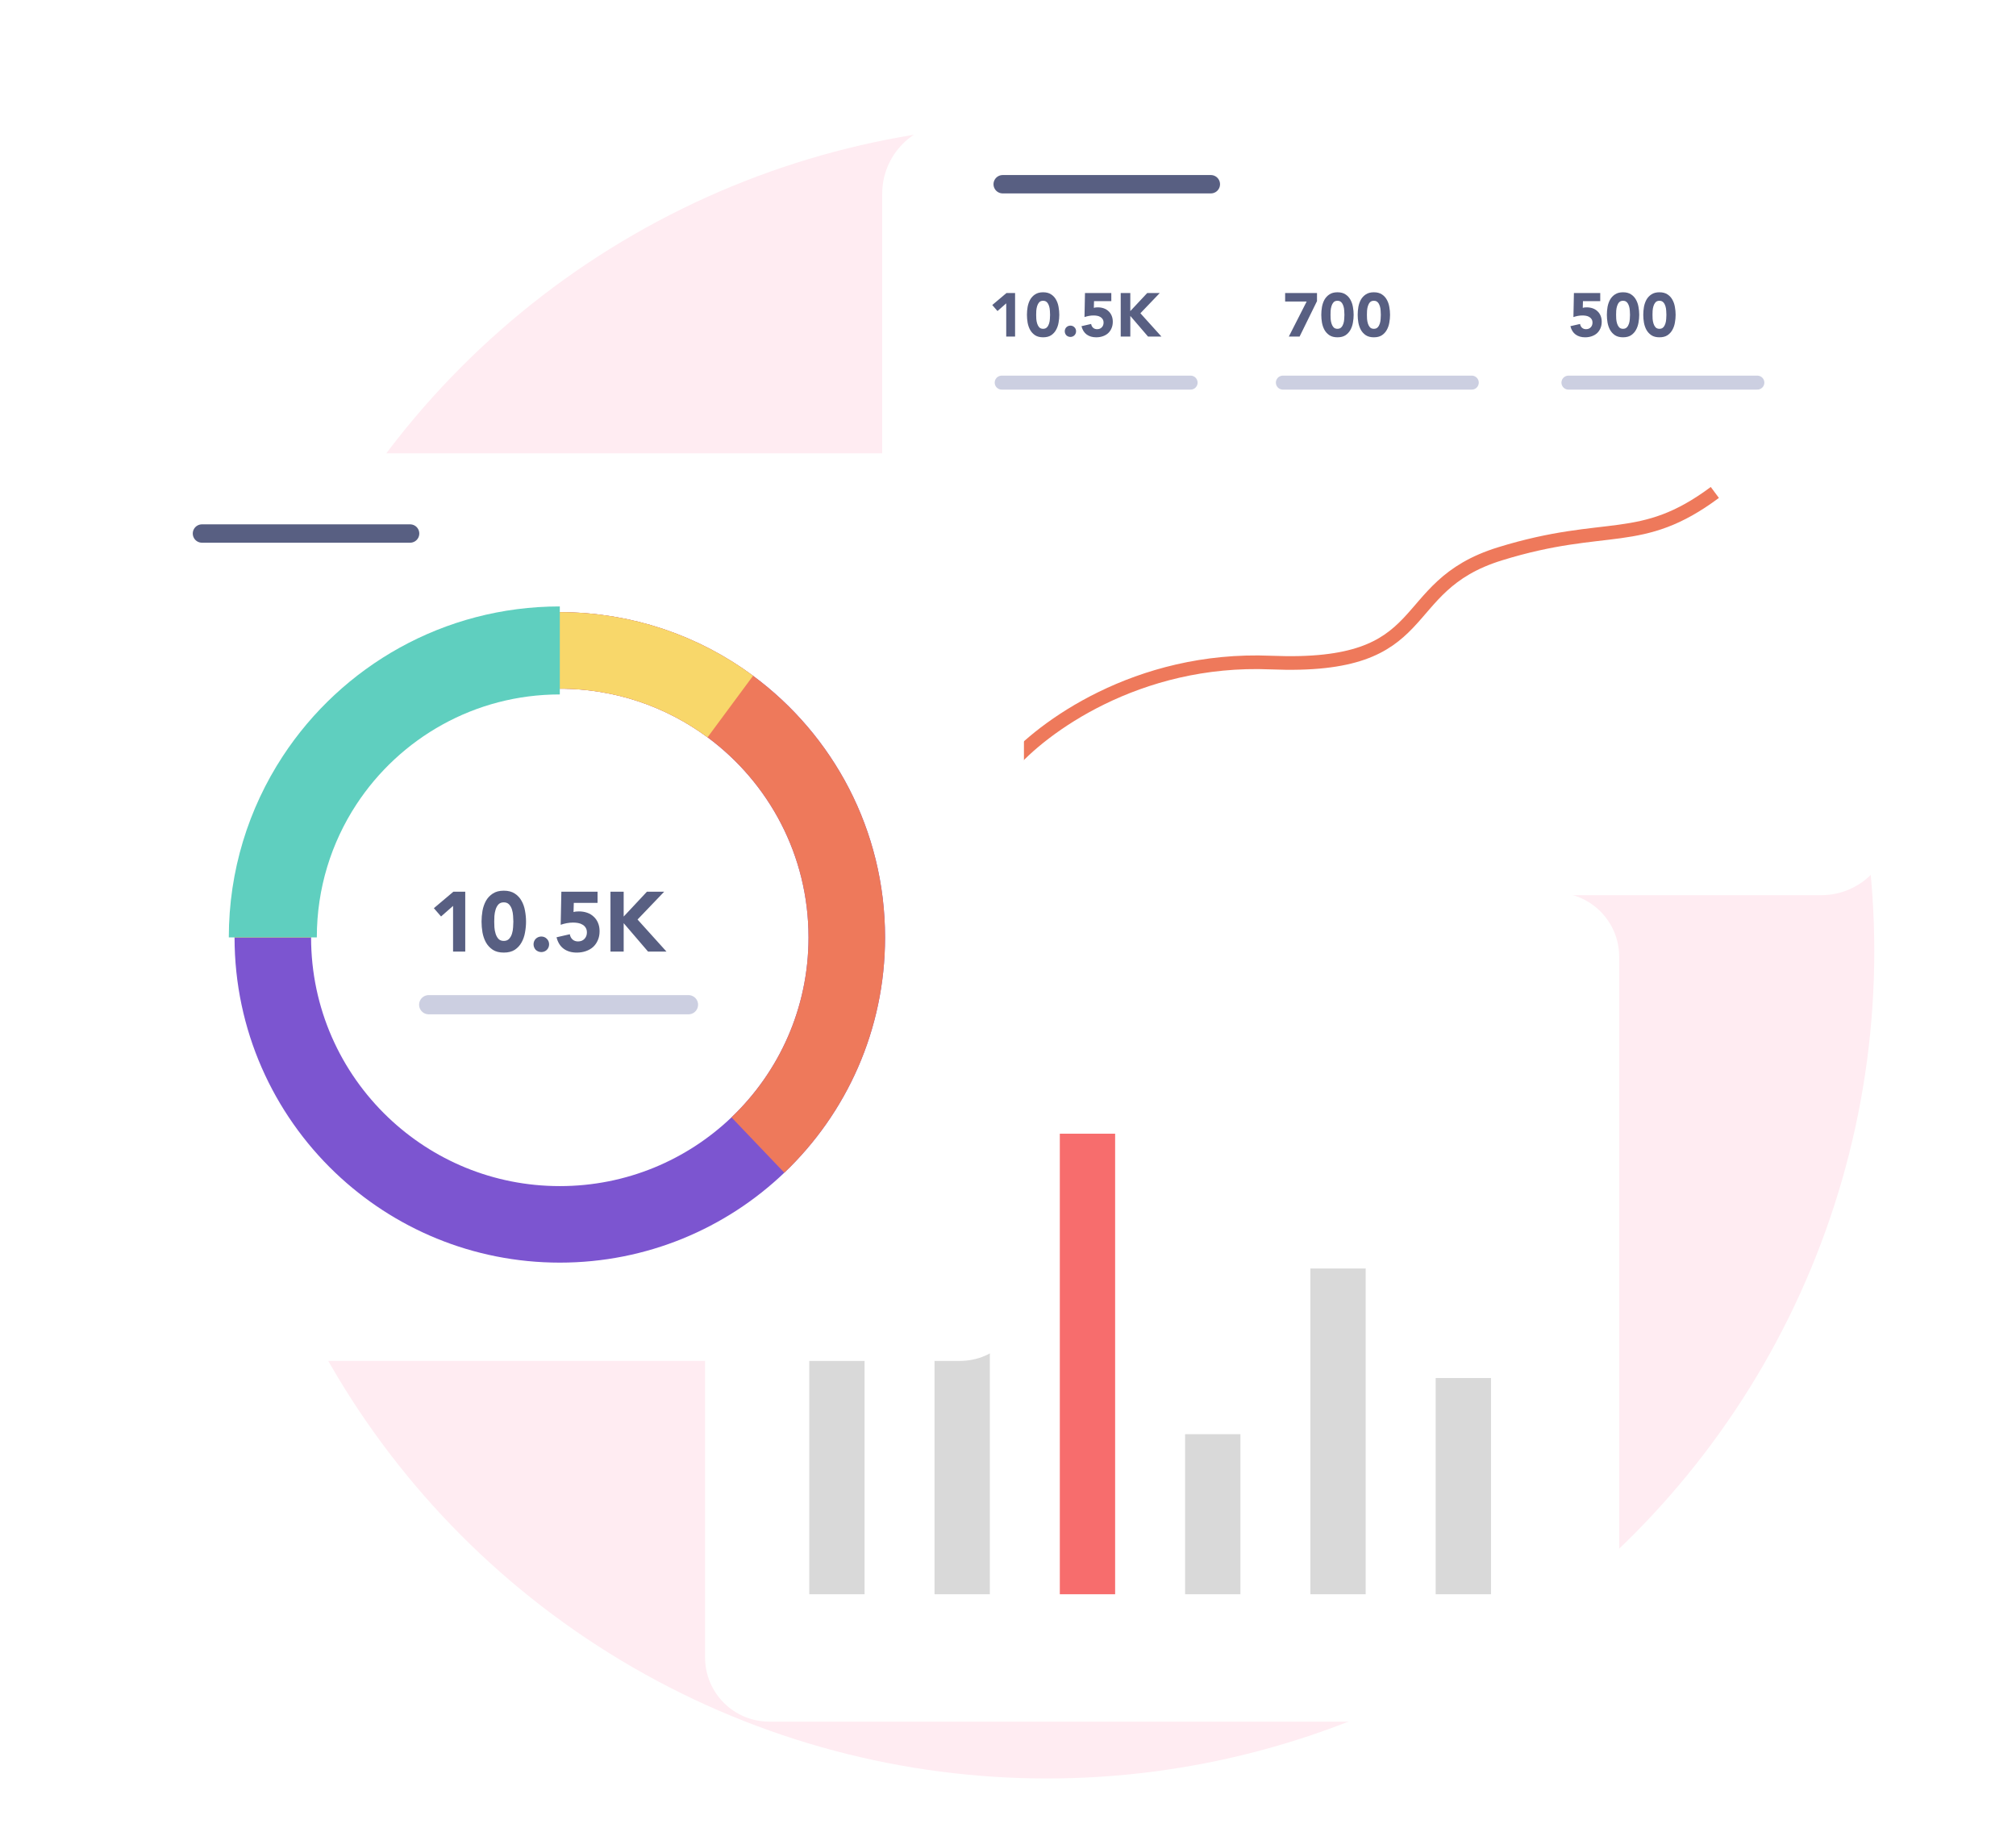 <svg fill="none" height="517" viewBox="0 0 569 517" width="569" xmlns="http://www.w3.org/2000/svg" xmlns:xlink="http://www.w3.org/1999/xlink"><filter id="a" color-interpolation-filters="sRGB" filterUnits="userSpaceOnUse" height="295.783" width="319.783" x="168.108" y="221.059"><feFlood flood-opacity="0" result="BackgroundImageFix"/><feColorMatrix in="SourceAlpha" result="hardAlpha" type="matrix" values="0 0 0 0 0 0 0 0 0 0 0 0 0 0 0 0 0 0 127 0"/><feOffset dy="6.951"/><feGaussianBlur stdDeviation="15.446"/><feComposite in2="hardAlpha" operator="out"/><feColorMatrix type="matrix" values="0 0 0 0 0.314 0 0 0 0 0.278 0 0 0 0 0.659 0 0 0 0.18 0"/><feBlend in2="BackgroundImageFix" mode="normal" result="effect1_dropShadow_945_4225"/><feBlend in="SourceGraphic" in2="effect1_dropShadow_945_4225" mode="normal" result="shape"/></filter><filter id="b" color-interpolation-filters="sRGB" filterUnits="userSpaceOnUse" height="286.249" width="353.249" x="214.875" y=".553"><feFlood flood-opacity="0" result="BackgroundImageFix"/><feColorMatrix in="SourceAlpha" result="hardAlpha" type="matrix" values="0 0 0 0 0 0 0 0 0 0 0 0 0 0 0 0 0 0 127 0"/><feOffset dy="7.678"/><feGaussianBlur stdDeviation="17.062"/><feComposite in2="hardAlpha" operator="out"/><feColorMatrix type="matrix" values="0 0 0 0 0.314 0 0 0 0 0.278 0 0 0 0 0.659 0 0 0 0.18 0"/><feBlend in2="BackgroundImageFix" mode="normal" result="effect1_dropShadow_945_4225"/><feBlend in="SourceGraphic" in2="effect1_dropShadow_945_4225" mode="normal" result="shape"/></filter><filter id="c" color-interpolation-filters="sRGB" filterUnits="userSpaceOnUse" height="317.973" width="319.783" x=".108" y="97.059"><feFlood flood-opacity="0" result="BackgroundImageFix"/><feColorMatrix in="SourceAlpha" result="hardAlpha" type="matrix" values="0 0 0 0 0 0 0 0 0 0 0 0 0 0 0 0 0 0 127 0"/><feOffset dy="6.951"/><feGaussianBlur stdDeviation="15.446"/><feComposite in2="hardAlpha" operator="out"/><feColorMatrix type="matrix" values="0 0 0 0 0.314 0 0 0 0 0.278 0 0 0 0 0.659 0 0 0 0.18 0"/><feBlend in2="BackgroundImageFix" mode="normal" result="effect1_dropShadow_945_4225"/><feBlend in="SourceGraphic" in2="effect1_dropShadow_945_4225" mode="normal" result="shape"/></filter><circle cx="295.5" cy="268.5" fill="#ffecf2" r="233.5"/><g filter="url(#a)"><path d="m199 263.105c0-9.999 8.106-18.105 18.105-18.105h221.79c9.999 0 18.105 8.106 18.105 18.105v197.79c0 9.999-8.106 18.105-18.105 18.105h-221.79c-9.999 0-18.105-8.106-18.105-18.105z" fill="#fff"/></g><path d="m225 274.594h58.75" stroke="#585f82" stroke-linecap="round" stroke-linejoin="round" stroke-width="5.184"/><path d="m228.406 375.488h15.61v74.512h-15.61z" fill="#d9d9d9"/><path d="m263.766 358.049h15.61v91.951h-15.61z" fill="#d9d9d9"/><path d="m299.125 320h15.61v130h-15.61z" fill="#f76d6d"/><g fill="#d9d9d9"><path d="m334.484 404.816h15.61v45.183h-15.61z"/><path d="m369.844 358.049h15.61v91.951h-15.61z"/><path d="m405.207 388.963h15.61v61.037h-15.61z"/></g><g filter="url(#b)"><path d="m249 47c0-11.046 8.954-20 20-20h245c11.046 0 20 8.954 20 20v178c0 11.046-8.954 20-20 20h-245c-11.046 0-20-8.954-20-20z" fill="#fff"/></g><path d="m283 52h58.75" stroke="#585f82" stroke-linecap="round" stroke-linejoin="round" stroke-width="5.184"/><path d="m282.719 108h53.32" stroke="#babfd7" stroke-linecap="round" stroke-linejoin="round" stroke-opacity=".74" stroke-width="3.943"/><path d="m284 85.626-2.465 2.17-1.476-1.701 4.01-3.385h2.431v12.291h-2.5zm5.846 3.229c0-.729.064-1.47.191-2.222.139-.752.377-1.435.712-2.049.347-.613.816-1.111 1.406-1.493.591-.394 1.343-.59 2.257-.59s1.667.197 2.257.59c.59.382 1.053.88 1.389 1.493.347.613.584 1.296.712 2.049.138.752.208 1.493.208 2.222 0 .729-.07 1.47-.208 2.222-.128.752-.365 1.435-.712 2.049-.336.613-.799 1.117-1.389 1.51-.59.382-1.343.573-2.257.573s-1.666-.191-2.257-.573c-.59-.394-1.059-.897-1.406-1.51-.335-.613-.573-1.296-.712-2.049-.127-.752-.191-1.493-.191-2.222zm2.604 0c0 .324.012.712.035 1.163.035.451.116.885.243 1.302.128.417.319.77.573 1.059.266.289.637.434 1.111.434.463 0 .828-.145 1.094-.434.266-.289.463-.642.59-1.059.127-.417.203-.851.226-1.302.034-.451.052-.839.052-1.163 0-.324-.018-.712-.052-1.163-.023-.451-.099-.885-.226-1.302-.127-.417-.324-.77-.59-1.059-.266-.289-.631-.434-1.094-.434-.474 0-.845.145-1.111.434-.254.289-.445.642-.573 1.059-.127.417-.208.851-.243 1.302-.023.451-.035.839-.035 1.163zm8.069 4.652c0-.22.041-.428.122-.625.081-.197.191-.365.33-.503.15-.15.324-.266.521-.347.196-.081.405-.121.624-.121.22 0 .429.041.625.121.197.081.365.197.504.347.15.139.266.307.347.503.081.197.122.405.122.625s-.041.428-.122.625-.197.37-.347.521c-.139.139-.307.249-.504.33-.196.081-.405.122-.625.122-.219 0-.428-.041-.624-.122-.197-.081-.371-.191-.521-.33-.139-.15-.249-.324-.33-.521s-.122-.405-.122-.625zm13.14-8.506h-4.878l-.052 1.892c.266-.093.631-.139 1.094-.139.625 0 1.197.093 1.718.278.521.185.967.457 1.337.816.382.347.677.775.885 1.285.209.498.313 1.059.313 1.684 0 .694-.122 1.314-.365 1.858-.231.544-.555 1.007-.972 1.389-.417.37-.914.654-1.493.851-.567.197-1.186.295-1.857.295-1.065 0-1.956-.26-2.674-.781-.717-.521-1.209-1.308-1.475-2.361l2.725-.625c.069.44.255.799.556 1.076.3.266.677.399 1.128.399.555 0 .995-.174 1.319-.521.336-.347.504-.787.504-1.319 0-.405-.087-.735-.261-.99-.162-.266-.382-.474-.659-.625-.267-.162-.567-.272-.903-.33-.336-.058-.671-.087-1.007-.087-.428 0-.862.041-1.302.121-.428.081-.845.191-1.25.33l.139-6.788h7.43zm2.653-2.292h2.708v5.104l4.774-5.104h3.541l-5.468 5.712 5.937 6.579h-3.784l-5-5.833v5.833h-2.708z" fill="#585f82"/><path d="m362.078 108h53.32" stroke="#babfd7" stroke-linecap="round" stroke-linejoin="round" stroke-opacity=".74" stroke-width="3.943"/><path d="m442.68 108h53.32" stroke="#babfd7" stroke-linecap="round" stroke-linejoin="round" stroke-opacity=".74" stroke-width="3.943"/><path d="m368.796 85.105h-6.076v-2.396h8.993v2.292l-4.913 9.999h-3.038zm4.129 3.75c0-.729.063-1.47.191-2.222.138-.752.376-1.435.711-2.049.348-.613.816-1.111 1.406-1.493.591-.394 1.343-.59 2.257-.59.915 0 1.667.197 2.257.59.59.382 1.053.88 1.389 1.493.347.613.584 1.296.712 2.049.139.752.208 1.493.208 2.222 0 .729-.069 1.47-.208 2.222-.128.752-.365 1.435-.712 2.049-.336.613-.799 1.117-1.389 1.51-.59.382-1.342.573-2.257.573-.914 0-1.666-.191-2.257-.573-.59-.394-1.058-.897-1.406-1.51-.335-.613-.573-1.296-.711-2.049-.128-.752-.191-1.493-.191-2.222zm2.604 0c0 .324.011.712.034 1.163.035.451.116.885.243 1.302.128.417.319.77.573 1.059.266.289.637.434 1.111.434.463 0 .828-.145 1.094-.434.266-.289.463-.642.59-1.059.128-.417.203-.851.226-1.302.035-.451.052-.839.052-1.163 0-.324-.017-.712-.052-1.163-.023-.451-.098-.885-.226-1.302-.127-.417-.324-.77-.59-1.059-.266-.289-.631-.434-1.094-.434-.474 0-.845.145-1.111.434-.254.289-.445.642-.573 1.059-.127.417-.208.851-.243 1.302-.023.451-.034.839-.034 1.163zm7.669 0c0-.729.064-1.47.191-2.222.139-.752.376-1.435.712-2.049.347-.613.816-1.111 1.406-1.493.59-.394 1.343-.59 2.257-.59s1.666.197 2.257.59c.59.382 1.053.88 1.388 1.493.348.613.585 1.296.712 2.049.139.752.209 1.493.209 2.222 0 .729-.07 1.47-.209 2.222-.127.752-.364 1.435-.712 2.049-.335.613-.798 1.117-1.388 1.51-.591.382-1.343.573-2.257.573s-1.667-.191-2.257-.573c-.59-.394-1.059-.897-1.406-1.51-.336-.613-.573-1.296-.712-2.049-.127-.752-.191-1.493-.191-2.222zm2.604 0c0 .324.012.712.035 1.163.035.451.116.885.243 1.302.127.417.318.77.573 1.059.266.289.636.434 1.111.434.463 0 .827-.145 1.094-.434.266-.289.462-.642.59-1.059.127-.417.202-.851.225-1.302.035-.451.053-.839.053-1.163 0-.324-.018-.712-.053-1.163-.023-.451-.098-.885-.225-1.302-.128-.417-.324-.77-.59-1.059-.267-.289-.631-.434-1.094-.434-.475 0-.845.145-1.111.434-.255.289-.446.642-.573 1.059-.127.417-.208.851-.243 1.302-.023.451-.035.839-.035 1.163z" fill="#585f82"/><path d="m451.655 85.001h-4.878l-.052 1.892c.266-.093.63-.139 1.093-.139.625 0 1.198.093 1.719.278.521.185.966.457 1.337.816.382.347.677.775.885 1.285.208.498.312 1.059.312 1.684 0 .694-.121 1.314-.364 1.858-.232.544-.556 1.007-.972 1.389-.417.37-.915.654-1.493.851-.567.197-1.186.295-1.858.295-1.064 0-1.956-.26-2.673-.781-.718-.521-1.21-1.308-1.476-2.361l2.726-.625c.069.44.254.799.555 1.076.301.266.677.399 1.129.399.555 0 .995-.174 1.319-.521.336-.347.503-.787.503-1.319 0-.405-.086-.735-.26-.99-.162-.266-.382-.474-.66-.625-.266-.162-.567-.272-.902-.33-.336-.058-.672-.087-1.007-.087-.428 0-.862.041-1.302.121-.428.081-.845.191-1.25.33l.139-6.788h7.43zm1.871 3.854c0-.729.064-1.47.191-2.222.139-.752.376-1.435.712-2.049.347-.613.816-1.111 1.406-1.493.59-.394 1.343-.59 2.257-.59s1.666.197 2.257.59c.59.382 1.053.88 1.388 1.493.348.613.585 1.296.712 2.049.139.752.209 1.493.209 2.222 0 .729-.07 1.47-.209 2.222-.127.752-.364 1.435-.712 2.049-.335.613-.798 1.117-1.388 1.51-.591.382-1.343.573-2.257.573s-1.667-.191-2.257-.573c-.59-.394-1.059-.897-1.406-1.51-.336-.613-.573-1.296-.712-2.049-.127-.752-.191-1.493-.191-2.222zm2.604 0c0 .324.012.712.035 1.163.035.451.116.885.243 1.302.127.417.318.77.573 1.059.266.289.636.434 1.111.434.463 0 .827-.145 1.094-.434.266-.289.462-.642.59-1.059.127-.417.202-.851.225-1.302.035-.451.053-.839.053-1.163 0-.324-.018-.712-.053-1.163-.023-.451-.098-.885-.225-1.302-.128-.417-.324-.77-.59-1.059-.267-.289-.631-.434-1.094-.434-.475 0-.845.145-1.111.434-.255.289-.446.642-.573 1.059-.127.417-.208.851-.243 1.302-.023.451-.035.839-.035 1.163zm7.67 0c0-.729.063-1.47.191-2.222.139-.752.376-1.435.711-2.049.348-.613.816-1.111 1.407-1.493.59-.394 1.342-.59 2.256-.59.915 0 1.667.197 2.257.59.59.382 1.053.88 1.389 1.493.347.613.584 1.296.712 2.049.139.752.208 1.493.208 2.222 0 .729-.069 1.47-.208 2.222-.128.752-.365 1.435-.712 2.049-.336.613-.799 1.117-1.389 1.51-.59.382-1.342.573-2.257.573-.914 0-1.666-.191-2.256-.573-.591-.394-1.059-.897-1.407-1.51-.335-.613-.572-1.296-.711-2.049-.128-.752-.191-1.493-.191-2.222zm2.604 0c0 .324.011.712.034 1.163.035.451.116.885.244 1.302.127.417.318.77.572 1.059.267.289.637.434 1.111.434.463 0 .828-.145 1.094-.434.266-.289.463-.642.59-1.059.128-.417.203-.851.226-1.302.035-.451.052-.839.052-1.163 0-.324-.017-.712-.052-1.163-.023-.451-.098-.885-.226-1.302-.127-.417-.324-.77-.59-1.059-.266-.289-.631-.434-1.094-.434-.474 0-.844.145-1.111.434-.254.289-.445.642-.572 1.059-.128.417-.209.851-.244 1.302-.023.451-.034.839-.034 1.163z" fill="#585f82"/><path d="m285 216c8.778-10.324 35.8-30.573 73.667-28.982 47.333 1.989 34.333-21.309 64.666-30.686 30.334-9.376 39.667-1.705 60.667-17.332" stroke="#ee795b" stroke-width="3.85"/><g filter="url(#c)"><path d="m31 139.105c0-9.999 8.106-18.105 18.105-18.105h221.79c9.999 0 18.105 8.106 18.105 18.105v219.979c0 9.999-8.106 18.105-18.105 18.105h-221.79c-9.999 0-18.105-8.106-18.105-18.105z" fill="#fff"/></g><path d="m57 150.594h58.75" stroke="#585f82" stroke-linecap="round" stroke-linejoin="round" stroke-width="5.184"/><g stroke-width="21.6"><path d="m239 264.594c0 23.052-9.63 43.855-25.086 58.606-14.538 13.874-34.231 22.394-55.914 22.394s-41.376-8.52-55.914-22.394c-15.456-14.751-25.086-35.554-25.086-58.606 0-16.356 4.848-31.579 13.184-44.312 14.466-22.093 39.437-36.688 67.816-36.688 18.021 0 34.668 5.885 48.124 15.839 19.944 14.754 32.876 38.447 32.876 65.161z" stroke="#7c55d0"/><path d="m77 264.594c0-16.356 4.848-31.579 13.184-44.312 14.466-22.093 39.437-36.688 67.816-36.688 18.021 0 34.668 5.885 48.124 15.839 19.944 14.754 32.876 38.447 32.876 65.161 0 23.052-9.63 43.855-25.086 58.606" stroke="#ee795b"/><path d="m77 264.594c0-16.356 4.848-31.579 13.184-44.312 14.466-22.093 39.437-36.688 67.816-36.688 18.021 0 34.668 5.885 48.124 15.839" stroke="#f8d76a"/></g><path d="m77 264.594c0-16.356 4.848-31.579 13.184-44.312 14.466-22.093 39.437-36.688 67.816-36.688" stroke="#5fcfbf" stroke-width="24.84"/><path d="m127.875 255.704-3.39 2.984-2.029-2.34 5.514-4.654h3.342v16.9h-3.437zm8.039 4.44c0-1.003.087-2.021.262-3.056.191-1.034.518-1.973.979-2.816.478-.844 1.122-1.528 1.934-2.053.811-.541 1.846-.812 3.103-.812s2.291.271 3.103.812c.811.525 1.448 1.209 1.909 2.053.478.843.804 1.782.979 2.816.191 1.035.287 2.053.287 3.056 0 1.002-.096 2.021-.287 3.055-.175 1.034-.501 1.973-.979 2.817-.461.843-1.098 1.535-1.909 2.076-.812.526-1.846.788-3.103.788s-2.292-.262-3.103-.788c-.812-.541-1.456-1.233-1.934-2.076-.461-.844-.788-1.783-.979-2.817-.175-1.034-.262-2.053-.262-3.055zm3.58 0c0 .445.016.978.048 1.599.048.621.159 1.217.334 1.79s.438 1.059.788 1.456c.366.398.875.597 1.528.597.636 0 1.138-.199 1.504-.597.366-.397.636-.883.811-1.456s.279-1.169.31-1.79c.048-.621.072-1.154.072-1.599 0-.446-.024-.979-.072-1.6-.031-.62-.135-1.217-.31-1.79s-.445-1.058-.811-1.456-.868-.597-1.504-.597c-.653 0-1.162.199-1.528.597-.35.398-.613.883-.788 1.456s-.286 1.17-.334 1.79c-.032.621-.048 1.154-.048 1.6zm11.095 6.397c0-.302.056-.589.167-.859.112-.271.263-.502.454-.693.207-.206.445-.366.716-.477.27-.111.557-.167.859-.167s.589.056.859.167c.271.111.502.271.693.477.207.191.366.422.477.693.111.27.167.557.167.859s-.056.589-.167.859c-.111.271-.27.509-.477.716-.191.191-.422.342-.693.454-.27.111-.557.167-.859.167s-.589-.056-.859-.167c-.271-.112-.509-.263-.716-.454-.191-.207-.342-.445-.454-.716-.111-.27-.167-.557-.167-.859zm18.067-11.696h-6.707l-.072 2.601c.366-.127.867-.191 1.504-.191.859 0 1.647.128 2.363.382.716.255 1.329.629 1.838 1.122.525.478.931 1.067 1.217 1.767.287.684.43 1.456.43 2.315 0 .955-.167 1.806-.501 2.554-.318.748-.764 1.385-1.337 1.91-.573.509-1.257.899-2.053 1.169-.779.271-1.631.406-2.554.406-1.464 0-2.689-.358-3.676-1.074-.986-.716-1.663-1.798-2.029-3.246l3.748-.86c.095.605.35 1.098.764 1.48.413.366.931.549 1.551.549.764 0 1.369-.238 1.814-.716.462-.477.693-1.082.693-1.814 0-.557-.12-1.01-.358-1.36-.223-.366-.526-.653-.907-.86-.366-.223-.78-.374-1.242-.453-.461-.08-.923-.12-1.384-.12-.589 0-1.186.056-1.79.167-.589.112-1.162.263-1.719.454l.191-9.333h10.216zm3.648-3.151h3.723v7.018l6.565-7.018h4.869l-7.519 7.853 8.163 9.047h-5.203l-6.875-8.021v8.021h-3.723z" fill="#585f82"/><path d="m121 283.594h73.315" stroke="#babfd7" stroke-linecap="round" stroke-linejoin="round" stroke-opacity=".74" stroke-width="5.422"/></svg>